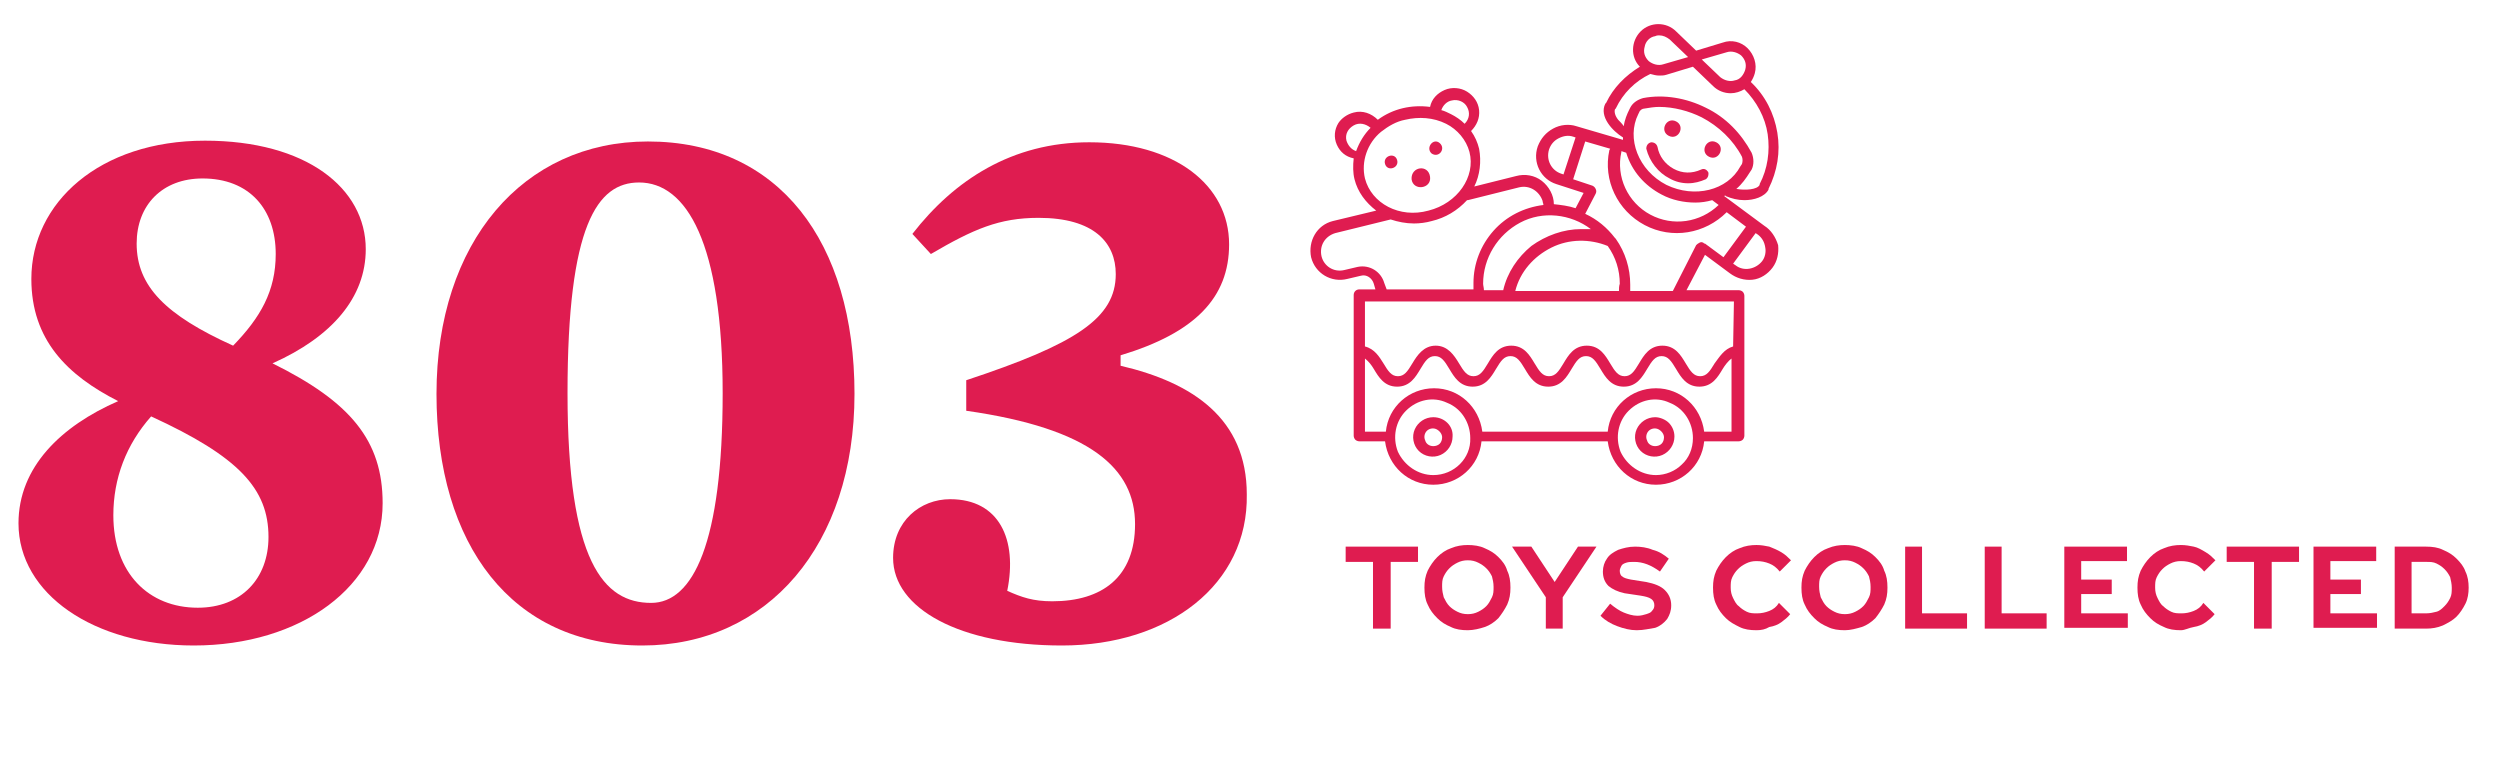 <?xml version="1.0" encoding="UTF-8"?> <svg xmlns="http://www.w3.org/2000/svg" xmlns:xlink="http://www.w3.org/1999/xlink" version="1.1" id="Layer_1" x="0px" y="0px" width="311px" height="96px" viewBox="0 0 311 96" style="enable-background:new 0 0 311 96;" xml:space="preserve"> <style type="text/css"> .st0{fill:#141520;} .st1{fill:#F7D720;} .st2{fill:#F3AC28;} .st3{fill:#DF1C50;} .st4{fill:#0BA7E0;} .st5{fill:#0AA6DF;} </style> <g> <path class="st3" d="M173.8,19.9c0.3,1-1.2,1.5-1.5,0.5C172,19.4,173.5,18.9,173.8,19.9"></path> <path class="st3" d="M177.9,22c0.2,1.5-2.1,1.8-2.3,0.3C175.5,20.7,177.7,20.4,177.9,22"></path> <path class="st3" d="M179.1,17.8c0.8,0.7-0.1,1.9-1,1.3C177.3,18.4,178.3,17.1,179.1,17.8"></path> <path class="st3" d="M205.9,51.9c-1,0-1.9,0.6-2.3,1.5c-0.4,0.9-0.2,2,0.5,2.7c0.7,0.7,1.8,0.9,2.7,0.5c0.9-0.4,1.5-1.3,1.5-2.3 c0-0.7-0.3-1.3-0.7-1.7C207.2,52.2,206.5,51.9,205.9,51.9L205.9,51.9z M205.9,55.5L205.9,55.5c-0.5,0-0.9-0.3-1-0.7 c-0.2-0.4-0.1-0.9,0.2-1.2c0.3-0.3,0.8-0.4,1.2-0.2c0.4,0.2,0.7,0.6,0.7,1c0,0.3-0.1,0.6-0.3,0.8C206.5,55.4,206.2,55.5,205.9,55.5 L205.9,55.5z"></path> <path class="st3" d="M178.3,51.9c-1,0-1.9,0.6-2.3,1.5c-0.4,0.9-0.2,2,0.5,2.7c0.7,0.7,1.8,0.9,2.7,0.5c0.9-0.4,1.5-1.3,1.5-2.3 C180.8,53,179.7,51.9,178.3,51.9L178.3,51.9z M178.3,55.5L178.3,55.5c-0.5,0-0.9-0.3-1-0.7c-0.2-0.4-0.1-0.9,0.2-1.2 c0.3-0.3,0.8-0.4,1.2-0.2c0.4,0.2,0.7,0.6,0.7,1c0,0.3-0.1,0.6-0.3,0.8S178.6,55.5,178.3,55.5L178.3,55.5z"></path> <path class="st3" d="M213.5,17.7c1.2,0.6,0.3,2.4-0.9,1.8C211.4,18.9,212.3,17.1,213.5,17.7"></path> <path class="st3" d="M208.5,15.1c1.2,0.6,0.3,2.4-0.9,1.8C206.4,16.3,207.3,14.5,208.5,15.1"></path> <path class="st3" d="M207.7,22.2c0.7,0.4,1.5,0.6,2.3,0.6c0.8,0,1.5-0.2,2.2-0.5c0.3-0.2,0.4-0.6,0.3-0.9c-0.2-0.3-0.5-0.5-0.9-0.3 c-1.1,0.5-2.3,0.5-3.4-0.1c-1.1-0.6-1.8-1.6-2-2.7c-0.1-0.4-0.4-0.6-0.8-0.6c-0.4,0.1-0.6,0.4-0.6,0.8 C205.2,20.1,206.3,21.5,207.7,22.2L207.7,22.2z"></path> <path class="st3" d="M219.5,28.1l-5-3.7l0.1-0.1v0c0,0,0,0,0.1,0.1c0.7,0.3,1.5,0.5,2.3,0.5c1.2,0,2.5-0.4,3-1.3v-0.1h0 c1.1-2.2,1.5-4.6,1.1-7c-0.4-2.4-1.5-4.6-3.3-6.3c0.2-0.3,0.4-0.7,0.5-1.1c0.3-1.1-0.1-2.3-0.9-3.1c-0.8-0.8-2-1.1-3.1-0.7l-3.3,1 l-2.5-2.4c-1.2-1.2-3.2-1.2-4.4,0c-1.2,1.2-1.3,3.2-0.1,4.4c-1.8,1.1-3.3,2.6-4.2,4.5l-0.1,0.1c-0.8,1.6,0.9,3.4,2.2,4.2 c0,0.1,0,0.2,0,0.3l-5.8-1.7h0c-0.9-0.3-2-0.2-2.9,0.3c-0.9,0.5-1.5,1.2-1.9,2.2c-0.7,2,0.4,4.1,2.3,4.7L197,24l-1,1.9 c-0.9-0.3-1.8-0.4-2.7-0.5c0-1.1-0.6-2.2-1.5-2.9c-0.9-0.7-2.1-0.9-3.2-0.6l-5.2,1.3c0.7-1.4,0.9-3.1,0.6-4.7 c-0.2-0.8-0.5-1.5-1-2.2c0.7-0.7,1.1-1.6,1-2.6c-0.1-1-0.7-1.8-1.5-2.3c-0.8-0.5-1.9-0.6-2.8-0.2s-1.6,1.1-1.8,2.1 c-2.3-0.3-4.6,0.2-6.5,1.6c-0.8-0.8-1.9-1.2-3-0.9c-0.8,0.2-1.5,0.7-1.9,1.3c-0.5,0.8-0.6,1.8-0.2,2.7c0.4,0.9,1.1,1.5,2.1,1.7 c-0.1,0.9-0.1,1.8,0.1,2.6c0.4,1.6,1.4,2.9,2.7,3.9l-5.4,1.3c-2,0.5-3.1,2.5-2.7,4.5c0.5,2,2.5,3.2,4.5,2.7l1.7-0.4h0 c0.7-0.2,1.4,0.3,1.6,1l0.2,0.7h-2c-0.4,0-0.7,0.3-0.7,0.7v17.5c0,0.2,0.1,0.4,0.2,0.5c0.1,0.1,0.3,0.2,0.5,0.2h3.2 c0.4,3.1,2.9,5.4,6,5.4c3.1,0,5.7-2.3,6-5.4H200c0.4,3.1,2.9,5.4,6,5.4c3.1,0,5.7-2.3,6-5.4h4.3c0.2,0,0.4-0.1,0.5-0.2 c0.1-0.1,0.2-0.3,0.2-0.5V36.8c0-0.2-0.1-0.4-0.2-0.5c-0.1-0.1-0.3-0.2-0.5-0.2h-6.5l2.3-4.4l3.1,2.3c0.8,0.6,1.8,0.9,2.8,0.8 c1-0.1,1.9-0.7,2.5-1.5c0.6-0.8,0.8-1.8,0.7-2.8C220.9,29.5,220.3,28.6,219.5,28.1L219.5,28.1z M203.8,14.2l0.1-0.2 c0.1-0.3,0.4-0.5,0.7-0.5c0.6-0.1,1.2-0.2,1.8-0.2c1.8,0,3.7,0.5,5.3,1.3c2.1,1.1,3.9,2.8,5,4.9c0.1,0.3,0.1,0.6,0,0.9l-0.2,0.3 c-1.6,3-5.7,4-9.2,2.3C203.8,21.2,202.3,17.2,203.8,14.2L203.8,14.2z M214.8,6.5c0.6-0.2,1.3,0,1.8,0.4c0.5,0.5,0.7,1.1,0.5,1.8 c-0.2,0.6-0.6,1.2-1.3,1.3c-0.6,0.2-1.3,0-1.8-0.4l-2.3-2.2L214.8,6.5z M204.6,5.8c0.1-0.6,0.6-1.2,1.3-1.3 c0.2-0.1,0.4-0.1,0.5-0.1c0.5,0,0.9,0.2,1.3,0.5l2.3,2.2L206.9,8h0c-0.6,0.2-1.3,0-1.8-0.4C204.6,7.1,204.4,6.5,204.6,5.8 L204.6,5.8z M201.3,14.9c-0.4-0.5-0.5-1-0.4-1.3l0.1-0.1v0c0.9-1.9,2.4-3.4,4.3-4.3c0.4,0.1,0.7,0.2,1.1,0.2c0.3,0,0.6,0,0.9-0.1 l3.3-1l2.5,2.4l0,0c0.6,0.6,1.4,0.9,2.2,0.9c0.6,0,1.2-0.2,1.7-0.5c1.5,1.5,2.6,3.5,2.9,5.6c0.3,2.1,0,4.3-1,6.2v0.1 c-0.3,0.6-1.8,0.7-2.9,0.5c0.7-0.6,1.2-1.3,1.7-2.1l0.2-0.3h0c0.3-0.6,0.3-1.4,0-2.1c-1.3-2.4-3.2-4.4-5.7-5.6 c-2.4-1.2-5.2-1.7-7.8-1.2c-0.7,0.2-1.3,0.6-1.6,1.2l-0.1,0.2c-0.3,0.6-0.6,1.3-0.7,2.1C201.8,15.4,201.5,15.1,201.3,14.9 L201.3,14.9z M206.7,24.2c1.3,0.7,2.8,1,4.2,1c0.7,0,1.4-0.1,2.1-0.3l0.8,0.6h0c-2.3,2.2-5.7,2.7-8.5,1.2c-2.8-1.5-4.3-4.7-3.6-7.8 c0,0,0-0.1,0-0.1l0.6,0.2C203,21.3,204.6,23.1,206.7,24.2L206.7,24.2z M192.7,18.6c0.2-0.6,0.6-1.1,1.2-1.4 c0.6-0.3,1.2-0.4,1.8-0.2l0.3,0.1l-1.5,4.6l-0.3-0.1h0C193,21.2,192.3,19.9,192.7,18.6L192.7,18.6z M201.4,36.2h-12.9 c0.6-2.4,2.3-4.3,4.5-5.4c2.2-1.1,4.8-1.1,7-0.2c1,1.4,1.5,3,1.5,4.7C201.4,35.6,201.4,35.9,201.4,36.2L201.4,36.2z M196.7,28.5 c-2.2,0-4.4,0.8-6.2,2.1c-1.7,1.4-3,3.3-3.5,5.5h-2.4c0-0.3-0.1-0.6-0.1-0.8c0-3.2,1.8-6.1,4.6-7.6s6.3-1.1,8.8,0.8 C197.6,28.5,197.1,28.5,196.7,28.5L196.7,28.5z M180.6,12.5c0.8-0.2,1.6,0.2,1.9,0.8c0.4,0.7,0.3,1.5-0.3,2.1 c-0.5-0.5-1.1-0.9-1.7-1.2c-0.4-0.2-0.8-0.4-1.2-0.5C179.5,13.1,180,12.6,180.6,12.5L180.6,12.5z M167.5,17.5 c-0.2-0.8,0.2-1.5,0.9-1.9c0.7-0.4,1.5-0.2,2.1,0.3c-0.8,0.8-1.4,1.8-1.8,2.9C168.1,18.6,167.7,18.1,167.5,17.5L167.5,17.5z M169.8,22.2L169.8,22.2c-0.5-2.1,0.3-4.4,2-5.8c0.9-0.7,1.9-1.3,3-1.5c1.7-0.4,3.5-0.3,5.1,0.5c1.4,0.7,2.5,2,2.9,3.5 c0.8,3.1-1.5,6.4-5.1,7.3C174.1,27.2,170.6,25.3,169.8,22.2L169.8,22.2z M172.2,35.2c-0.4-1.4-1.8-2.3-3.3-2l-1.7,0.4 c-1.3,0.3-2.5-0.5-2.8-1.7c-0.3-1.3,0.4-2.5,1.7-2.9l6.9-1.7c0.9,0.3,1.9,0.5,2.9,0.5c0.7,0,1.5-0.1,2.2-0.3 c1.7-0.4,3.2-1.3,4.4-2.6c0.1,0,0.1,0,0.1,0l6.4-1.6h0c1.3-0.3,2.5,0.5,2.9,1.7c0,0.2,0.1,0.3,0.1,0.5c-2.4,0.3-4.6,1.4-6.2,3.2 c-1.6,1.8-2.5,4.1-2.5,6.5c0,0.3,0,0.6,0,0.8h-10.8L172.2,35.2z M178.3,59.1c-1.9,0-3.6-1.2-4.4-2.9c-0.7-1.8-0.3-3.8,1-5.1 c1.4-1.4,3.4-1.8,5.1-1c1.8,0.7,2.9,2.5,2.9,4.4C183,57,180.9,59.1,178.3,59.1L178.3,59.1z M206,59.1c-1.9,0-3.6-1.2-4.4-2.9 c-0.7-1.8-0.3-3.8,1-5.1c1.4-1.4,3.4-1.8,5.1-1c1.8,0.7,2.9,2.5,2.9,4.4c0,1.3-0.5,2.5-1.4,3.3C208.4,58.6,207.2,59.1,206,59.1 L206,59.1z M212,53.7c-0.4-3.1-2.9-5.4-6-5.4c-3.1,0-5.7,2.3-6,5.4h-15.6c-0.4-3.1-2.9-5.4-6-5.4c-3.1,0-5.7,2.3-6,5.4h-2.6v-9.1 c0.5,0.4,0.8,0.8,1.1,1.3c0.6,1,1.3,2.2,2.9,2.2c1.6,0,2.3-1.2,2.9-2.2c0.6-1,1-1.6,1.8-1.6c0.8,0,1.2,0.6,1.8,1.6 c0.6,1,1.3,2.2,2.9,2.2s2.3-1.2,2.9-2.2c0.6-1,1-1.6,1.8-1.6s1.2,0.6,1.8,1.6c0.6,1,1.3,2.2,2.9,2.2s2.3-1.2,2.9-2.2 c0.6-1,1-1.6,1.8-1.6s1.2,0.6,1.8,1.6c0.6,1,1.3,2.2,2.9,2.2s2.3-1.2,2.9-2.2c0.6-1,1-1.6,1.8-1.6s1.2,0.6,1.8,1.6 c0.6,1,1.3,2.2,2.9,2.2s2.3-1.2,2.9-2.2l0,0c0.3-0.5,0.7-1,1.1-1.3v9.1L212,53.7z M215.6,43.1c-1.1,0.3-1.7,1.3-2.3,2.1 c-0.6,1-1,1.6-1.8,1.6c-0.8,0-1.2-0.6-1.8-1.6c-0.6-1-1.3-2.2-2.9-2.2c-1.6,0-2.3,1.2-2.9,2.2c-0.6,1-1,1.6-1.8,1.6 s-1.2-0.6-1.8-1.6c-0.6-1-1.3-2.2-2.9-2.2c-1.6,0-2.3,1.2-2.9,2.2c-0.6,1-1,1.6-1.8,1.6s-1.2-0.6-1.8-1.6c-0.6-1-1.3-2.2-2.9-2.2 c-1.6,0-2.3,1.2-2.9,2.2c-0.6,1-1,1.6-1.8,1.6c-0.8,0-1.2-0.6-1.8-1.6c-0.6-1-1.4-2.2-2.9-2.2s-2.3,1.2-2.9,2.2 c-0.6,1-1,1.6-1.8,1.6c-0.8,0-1.2-0.6-1.8-1.6c-0.5-0.8-1.1-1.8-2.3-2.1v-5.6h45.9L215.6,43.1z M202.8,36.2c0-0.3,0-0.6,0-0.8 c0-2-0.6-4-1.8-5.7c0,0-0.1-0.1-0.1-0.1c-1-1.3-2.2-2.3-3.7-3l1.3-2.5c0.1-0.2,0.1-0.4,0-0.6c-0.1-0.2-0.2-0.3-0.4-0.4l-2.4-0.8 l1.5-4.7l3.1,0.9v0c0,0.1-0.1,0.1-0.1,0.2c-0.8,3.7,1,7.5,4.4,9.3c3.4,1.8,7.5,1.1,10.2-1.6l2.4,1.8l-2.8,3.8l-2.3-1.7h-0.1 c0,0-0.1-0.1-0.1-0.1c-0.2-0.1-0.3-0.1-0.5,0c-0.2,0.1-0.3,0.2-0.4,0.3l-2.9,5.7L202.8,36.2z M219.2,32.5c-0.8,1-2.3,1.3-3.3,0.5 l-0.3-0.2l2.8-3.8l0.3,0.2h0c0.5,0.4,0.8,0.9,0.9,1.6C219.7,31.3,219.6,32,219.2,32.5L219.2,32.5z"></path> </g> <g> <path class="st3" d="M47.6,62.6c0,10.3-10.2,17.7-23.5,17.7c-12.4,0-21.8-6.4-21.8-15.2c0-7,5.3-12.1,12.4-15.2 C8.4,46.7,3.9,42.3,3.9,34.7c0-9.5,8.5-17.2,21.6-17.2c12.6,0,20,5.9,20,13.5c0,6-4.2,10.9-11.6,14.2C43.6,50,47.6,54.8,47.6,62.6z M14.1,64.1c0,7.2,4.4,11.5,10.5,11.5c5.4,0,8.8-3.6,8.8-8.8c0-6-3.7-10-14.6-15C15.7,55.3,14.1,59.5,14.1,64.1z M34.3,31.6 c0-5.6-3.3-9.4-9.1-9.4c-5,0-8.2,3.3-8.2,8.1c0,5.3,3.6,8.9,12,12.7C32.4,39.5,34.3,36.2,34.3,31.6z"></path> <path class="st3" d="M79.9,80.3c-16.2,0-25.6-12.5-25.6-31.3c0-18.9,10.8-31.4,26.3-31.4c16.3,0,25.7,12.5,25.7,31.4 C106.3,67.8,95.5,80.3,79.9,80.3z M79.5,22.7c-5.2,0-8.9,5.3-8.9,26.2c0,21,4.5,26.1,10.4,26.1c5.2,0,8.9-7.4,8.9-26.1 C89.9,30.2,85.4,22.7,79.5,22.7z"></path> <path class="st3" d="M132.1,80.3c-12.7,0-21-4.6-21-10.9c0-4.6,3.4-7.3,7.1-7.3c6.1,0,8.4,5,7.1,11.4c1.8,0.8,3.2,1.3,5.6,1.3 c6.2,0,10.3-3,10.3-9.6c0-6.9-5.5-11.9-21-14.1v-3.8c13.6-4.5,18.6-7.7,18.6-13.2c0-3.9-2.7-7-9.6-7c-4.9,0-8.1,1.4-13.4,4.5 l-2.3-2.5c5.2-6.7,12.4-11.4,22-11.4c10.6,0,17.4,5.3,17.4,12.7c0,6.6-4.2,11-13.5,13.8v1.3c9,2.1,15.7,6.6,15.7,16 C155.3,72.7,145.4,80.3,132.1,80.3z"></path> </g> <g> <path class="st3" d="M170.8,78.2v-8.3h-3.4V68h9v1.9h-3.4v8.3H170.8z"></path> <path class="st3" d="M182.6,78.4c-0.8,0-1.5-0.1-2.1-0.4c-0.7-0.3-1.2-0.6-1.7-1.1s-0.9-1-1.2-1.7c-0.3-0.6-0.4-1.3-0.4-2.1 s0.1-1.4,0.4-2.1c0.3-0.6,0.7-1.2,1.2-1.7c0.5-0.5,1.1-0.9,1.7-1.1c0.7-0.3,1.4-0.4,2.1-0.4c0.7,0,1.5,0.1,2.1,0.4 c0.7,0.3,1.2,0.6,1.7,1.1c0.5,0.5,0.9,1,1.1,1.7c0.3,0.6,0.4,1.3,0.4,2.1s-0.1,1.4-0.4,2.1c-0.3,0.6-0.7,1.2-1.1,1.7 c-0.5,0.5-1.1,0.9-1.7,1.1S183.3,78.4,182.6,78.4z M182.6,76.4c0.5,0,0.9-0.1,1.3-0.3s0.7-0.4,1-0.7c0.3-0.3,0.5-0.7,0.7-1.1 c0.2-0.4,0.2-0.8,0.2-1.3c0-0.5-0.1-0.9-0.2-1.3c-0.2-0.4-0.4-0.7-0.7-1c-0.3-0.3-0.6-0.5-1-0.7s-0.8-0.3-1.3-0.3 c-0.5,0-0.9,0.1-1.3,0.3c-0.4,0.2-0.7,0.4-1,0.7c-0.3,0.3-0.5,0.6-0.7,1c-0.2,0.4-0.2,0.8-0.2,1.3c0,0.5,0.1,0.9,0.2,1.3 c0.2,0.4,0.4,0.8,0.7,1.1c0.3,0.3,0.6,0.5,1,0.7C181.7,76.3,182.1,76.4,182.6,76.4z"></path> <path class="st3" d="M192.3,78.2v-3.9l-4.2-6.3h2.4l2.9,4.4l2.9-4.4h2.3l-4.2,6.3v3.9H192.3z"></path> <path class="st3" d="M203.6,78.4c-0.8,0-1.6-0.2-2.4-0.5s-1.5-0.7-2.1-1.3l1.2-1.5c0.6,0.5,1.2,0.9,1.7,1.1 c0.5,0.2,1.1,0.4,1.7,0.4c0.4,0,0.8-0.1,1.1-0.2c0.3-0.1,0.6-0.2,0.7-0.4c0.2-0.2,0.3-0.4,0.3-0.7c0-0.3-0.1-0.6-0.4-0.8 c-0.3-0.2-0.7-0.3-1.3-0.4l-2-0.3c-0.9-0.2-1.5-0.5-2-0.9c-0.5-0.5-0.7-1.1-0.7-1.8c0-0.6,0.2-1.2,0.5-1.6c0.3-0.5,0.8-0.8,1.4-1.1 c0.6-0.2,1.3-0.4,2.1-0.4c0.7,0,1.5,0.1,2.2,0.4c0.8,0.2,1.4,0.6,2,1.1l-1.1,1.6c-1.1-0.8-2.1-1.2-3.2-1.2c-0.4,0-0.7,0-1,0.1 c-0.3,0.1-0.5,0.2-0.6,0.4s-0.2,0.4-0.2,0.6c0,0.3,0.1,0.6,0.3,0.7c0.2,0.2,0.6,0.3,1.1,0.4l1.9,0.3c1,0.2,1.8,0.5,2.3,1 s0.8,1.1,0.8,1.9c0,0.7-0.2,1.2-0.5,1.7c-0.4,0.5-0.9,0.9-1.5,1.1C205.2,78.2,204.5,78.4,203.6,78.4z"></path> <path class="st3" d="M218.5,78.4c-0.8,0-1.5-0.1-2.1-0.4s-1.2-0.6-1.7-1.1c-0.5-0.5-0.9-1-1.2-1.7c-0.3-0.6-0.4-1.3-0.4-2.1 s0.1-1.4,0.4-2.1c0.3-0.6,0.7-1.2,1.2-1.7c0.5-0.5,1.1-0.9,1.7-1.1c0.7-0.3,1.4-0.4,2.1-0.4c0.6,0,1.1,0.1,1.6,0.2 c0.5,0.2,1,0.4,1.5,0.7c0.5,0.3,0.8,0.6,1.2,1l-1.4,1.4c-0.4-0.5-0.8-0.8-1.3-1c-0.5-0.2-1-0.3-1.6-0.3c-0.5,0-0.9,0.1-1.3,0.3 s-0.7,0.4-1,0.7c-0.3,0.3-0.5,0.6-0.7,1c-0.2,0.4-0.2,0.8-0.2,1.3c0,0.5,0.1,0.9,0.3,1.3c0.2,0.4,0.4,0.8,0.7,1 c0.3,0.3,0.6,0.5,1,0.7c0.4,0.2,0.8,0.2,1.3,0.2c0.5,0,1-0.1,1.5-0.3c0.5-0.2,0.9-0.5,1.2-1l1.4,1.4c-0.3,0.4-0.7,0.7-1.1,1 s-0.9,0.5-1.5,0.6C219.6,78.3,219.1,78.4,218.5,78.4z"></path> <path class="st3" d="M229.5,78.4c-0.8,0-1.5-0.1-2.1-0.4c-0.7-0.3-1.2-0.6-1.7-1.1c-0.5-0.5-0.9-1-1.2-1.7 c-0.3-0.6-0.4-1.3-0.4-2.1s0.1-1.4,0.4-2.1c0.3-0.6,0.7-1.2,1.2-1.7c0.5-0.5,1.1-0.9,1.7-1.1c0.7-0.3,1.4-0.4,2.1-0.4 c0.7,0,1.5,0.1,2.1,0.4c0.7,0.3,1.2,0.6,1.7,1.1c0.5,0.5,0.9,1,1.1,1.7c0.3,0.6,0.4,1.3,0.4,2.1s-0.1,1.4-0.4,2.1 c-0.3,0.6-0.7,1.2-1.1,1.7c-0.5,0.5-1.1,0.9-1.7,1.1C230.9,78.2,230.2,78.4,229.5,78.4z M229.5,76.4c0.5,0,0.9-0.1,1.3-0.3 s0.7-0.4,1-0.7c0.3-0.3,0.5-0.7,0.7-1.1c0.2-0.4,0.2-0.8,0.2-1.3c0-0.5-0.1-0.9-0.2-1.3c-0.2-0.4-0.4-0.7-0.7-1 c-0.3-0.3-0.6-0.5-1-0.7s-0.8-0.3-1.3-0.3c-0.5,0-0.9,0.1-1.3,0.3s-0.7,0.4-1,0.7c-0.3,0.3-0.5,0.6-0.7,1c-0.2,0.4-0.2,0.8-0.2,1.3 c0,0.5,0.1,0.9,0.2,1.3c0.2,0.4,0.4,0.8,0.7,1.1c0.3,0.3,0.6,0.5,1,0.7S229,76.4,229.5,76.4z"></path> <path class="st3" d="M237,78.2V68h2.1v8.3h5.6v1.9H237z"></path> <path class="st3" d="M246.9,78.2V68h2.1v8.3h5.6v1.9H246.9z"></path> <path class="st3" d="M256.8,78.2V68h7.8v1.8h-5.7v2.3h3.8v1.8h-3.8v2.4h5.8v1.8H256.8z"></path> <path class="st3" d="M271.3,78.4c-0.8,0-1.5-0.1-2.1-0.4c-0.7-0.3-1.2-0.6-1.7-1.1c-0.5-0.5-0.9-1-1.2-1.7 c-0.3-0.6-0.4-1.3-0.4-2.1s0.1-1.4,0.4-2.1c0.3-0.6,0.7-1.2,1.2-1.7c0.5-0.5,1.1-0.9,1.7-1.1c0.7-0.3,1.4-0.4,2.1-0.4 c0.6,0,1.1,0.1,1.6,0.2s1,0.4,1.5,0.7c0.5,0.3,0.8,0.6,1.2,1l-1.4,1.4c-0.4-0.5-0.8-0.8-1.3-1c-0.5-0.2-1-0.3-1.6-0.3 c-0.5,0-0.9,0.1-1.3,0.3s-0.7,0.4-1,0.7c-0.3,0.3-0.5,0.6-0.7,1c-0.2,0.4-0.2,0.8-0.2,1.3c0,0.5,0.1,0.9,0.3,1.3 c0.2,0.4,0.4,0.8,0.7,1c0.3,0.3,0.6,0.5,1,0.7c0.4,0.2,0.8,0.2,1.3,0.2c0.5,0,1-0.1,1.5-0.3c0.5-0.2,0.9-0.5,1.2-1l1.4,1.4 c-0.3,0.4-0.7,0.7-1.1,1c-0.4,0.3-0.9,0.5-1.5,0.6S271.8,78.4,271.3,78.4z"></path> <path class="st3" d="M280.4,78.2v-8.3h-3.4V68h9v1.9h-3.4v8.3H280.4z"></path> <path class="st3" d="M287.8,78.2V68h7.8v1.8h-5.7v2.3h3.8v1.8h-3.8v2.4h5.8v1.8H287.8z"></path> <path class="st3" d="M297.9,78.2V68h3.9c0.8,0,1.5,0.1,2.1,0.4c0.7,0.3,1.2,0.6,1.7,1.1c0.5,0.5,0.9,1,1.1,1.6 c0.3,0.6,0.4,1.3,0.4,2c0,0.7-0.1,1.4-0.4,2c-0.3,0.6-0.7,1.2-1.1,1.6c-0.5,0.5-1.1,0.8-1.7,1.1c-0.7,0.3-1.4,0.4-2.1,0.4H297.9z M300,76.3h1.8c0.5,0,0.9-0.1,1.3-0.2s0.7-0.4,1-0.7c0.3-0.3,0.5-0.6,0.7-1c0.2-0.4,0.2-0.8,0.2-1.3c0-0.4-0.1-0.9-0.2-1.3 c-0.2-0.4-0.4-0.7-0.7-1c-0.3-0.3-0.6-0.5-1-0.7s-0.8-0.2-1.3-0.2H300V76.3z"></path> </g> </svg> 